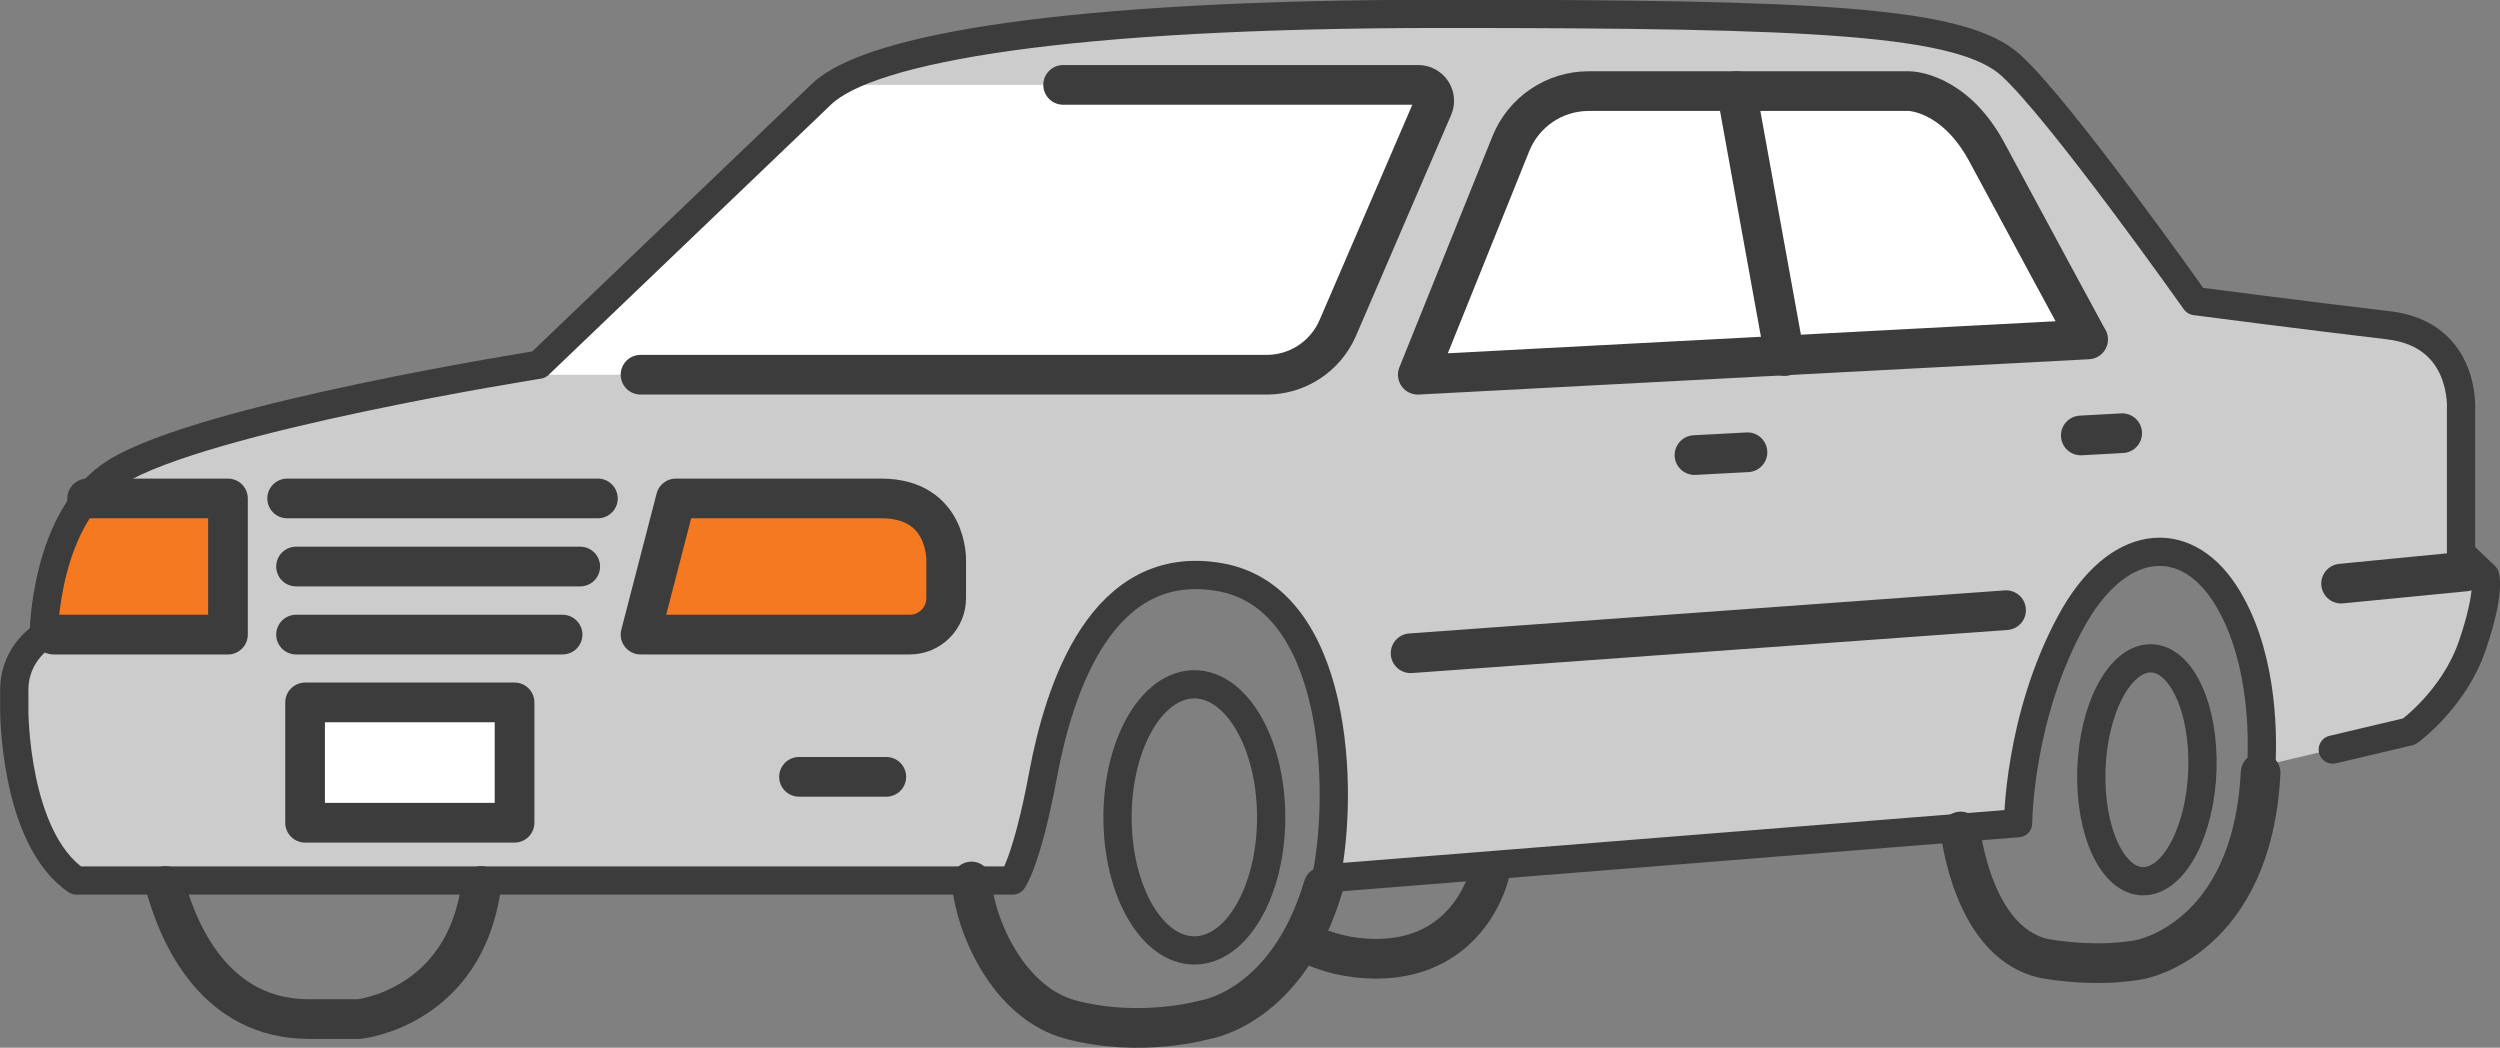 <?xml version="1.0" encoding="UTF-8"?>
<svg id="uuid-c9742e21-e22f-4ed3-8510-722e7424e3d8" data-name="レイヤー 2" xmlns="http://www.w3.org/2000/svg" viewBox="0 0 177 74.18">
  <rect x="0" y="0" width="177" height="74.18" fill="#808080" stroke="none"/>
  <defs>
    <style>
      .uuid-4c682638-2783-49b6-aa3f-a7d0c060190d, .uuid-be59f1b7-cf35-4a01-b798-485dea615850 {
        fill: none;
      }

      .uuid-4c682638-2783-49b6-aa3f-a7d0c060190d, .uuid-be59f1b7-cf35-4a01-b798-485dea615850, .uuid-119ef708-6597-49a2-8355-f97e2d75dcfd {
        stroke: #3c3c3c;
        stroke-linecap: round;
        stroke-linejoin: round;
      }

      .uuid-4c682638-2783-49b6-aa3f-a7d0c060190d, .uuid-119ef708-6597-49a2-8355-f97e2d75dcfd {
        stroke-width: 2.81px;
      }

      .uuid-be59f1b7-cf35-4a01-b798-485dea615850 {
        stroke-width: 2px;
      }

      .uuid-44d187b4-0559-46a4-a6b1-c6faee9399cd {
        fill: #ccc;
      }

      .uuid-119ef708-6597-49a2-8355-f97e2d75dcfd, .uuid-5db52015-f359-4fa6-839c-d7ebc904980f {
        fill: #fff;
      }

      .uuid-398a4ee1-5d4d-4340-962a-98b7c192d730 {
        fill: #f47920;
      }
    </style>
  </defs>
  <g id="uuid-66cdb020-6dc1-47e6-8033-ff148c83e731" data-name="text">
    <g>
      <path class="uuid-44d187b4-0559-46a4-a6b1-c6faee9399cd" d="M165.16,53.07l5.41-1.28s3.18-2.28,4.48-6.11c1.3-3.83.9-4.89.9-4.89l-1.71-1.63v-10.1s.41-5.38-5.13-6.03c-5.54-.65-13.68-1.71-13.68-1.71,0,0-9.56-13.52-13.06-16.7-3.5-3.18-13.82-3.64-40.29-3.64s-40.48,2.42-43.9,5.67l-20.03,19.17s-23.67,3.73-29.93,7.59c-5.09,3.14-5.13,11.59-5.13,11.59h0c-1.29.84-2.08,2.28-2.08,3.82v1.49s0,9.02,4.4,12.03h66.29s1-1.33,2.14-7.44c1.14-6.11,4.13-15.5,12.52-14.04,8.39,1.47,8.82,15.13,7.52,21.33l49-3.91s.03-7.4,3.72-14.22c3.25-6.02,8.01-6.43,10.86-2.12,2.65,4.02,2.79,9.61,2.64,12.3l5.07-1.2Z"/>
      <path class="uuid-398a4ee1-5d4d-4340-962a-98b7c192d730" d="M6.17,35.29h9.97v9.64H3.78l-.04-.23c-.45-2.82.13-5.71,1.64-8.14l.79-1.27Z"/>
      <path class="uuid-398a4ee1-5d4d-4340-962a-98b7c192d730" d="M62.38,35.29h-14.53l-2.5,9.64h19.06c1.42,0,2.58-1.15,2.58-2.58v-2.65s.15-4.41-4.6-4.41Z"/>
      <path class="uuid-5db52015-f359-4fa6-839c-d7ebc904980f" d="M147.84,24.03l-47.46,2.5,6.59-16.36c.91-2.25,3.09-3.72,5.51-3.72h22.68s3.19,0,5.52,4.34c2.61,4.87,7.15,13.24,7.15,13.24Z"/>
      <path class="uuid-5db52015-f359-4fa6-839c-d7ebc904980f" d="M37.99,26.53h51.7c2.18,0,4.15-1.3,5.02-3.3l6.75-15.67c.3-.75-.25-1.55-1.05-1.55h-40.63s-8.98,6.99-21.78,20.53Z"/>
      <path class="uuid-4c682638-2783-49b6-aa3f-a7d0c060190d" d="M147.84,24.03l-47.46,2.5,6.59-16.36c.91-2.25,3.09-3.72,5.51-3.72h22.68s3.19,0,5.52,4.34c2.61,4.87,7.15,13.24,7.15,13.24Z"/>
      <path class="uuid-be59f1b7-cf35-4a01-b798-485dea615850" d="M165.16,53.07l5.41-1.28s3.18-2.28,4.48-6.11c1.3-3.83.9-4.89.9-4.89l-1.71-1.63v-10.1s.41-5.38-5.13-6.03c-5.54-.65-13.68-1.71-13.68-1.71,0,0-9.56-13.52-13.06-16.7-3.5-3.18-13.82-3.64-40.29-3.64s-40.48,2.42-43.9,5.67l-20.03,19.17s-23.67,3.73-29.93,7.59c-5.09,3.14-5.13,11.59-5.13,11.59h0c-1.29.84-2.08,2.28-2.08,3.82v1.49s0,9.02,4.4,12.03h66.29s1-1.33,2.14-7.44c1.14-6.11,4.13-15.5,12.52-14.04,8.39,1.47,8.82,15.13,7.52,21.33l49-3.91s.03-7.4,3.72-14.22c3.25-6.02,8.01-6.43,10.86-2.12,2.65,4.02,2.79,9.61,2.64,12.3"/>
      <path class="uuid-4c682638-2783-49b6-aa3f-a7d0c060190d" d="M45.35,26.53h44.34c2.18,0,4.15-1.3,5.02-3.3l6.75-15.67c.3-.75-.25-1.55-1.05-1.55h-25.14"/>
      <line class="uuid-4c682638-2783-49b6-aa3f-a7d0c060190d" x1="122.95" y1="6.45" x2="126.35" y2="25.21"/>
      <polyline class="uuid-4c682638-2783-49b6-aa3f-a7d0c060190d" points="6.17 35.29 16.14 35.29 16.14 44.93 3.78 44.93"/>
      <path class="uuid-4c682638-2783-49b6-aa3f-a7d0c060190d" d="M62.38,35.29h-14.53l-2.5,9.64h19.06c1.42,0,2.58-1.15,2.58-2.58v-2.65s.15-4.41-4.6-4.41Z"/>
      <line class="uuid-4c682638-2783-49b6-aa3f-a7d0c060190d" x1="20.96" y1="44.93" x2="39.83" y2="44.93"/>
      <line class="uuid-4c682638-2783-49b6-aa3f-a7d0c060190d" x1="20.96" y1="40.11" x2="41.08" y2="40.11"/>
      <line class="uuid-4c682638-2783-49b6-aa3f-a7d0c060190d" x1="20.33" y1="35.29" x2="42.33" y2="35.29"/>
      <rect class="uuid-119ef708-6597-49a2-8355-f97e2d75dcfd" x="21.6" y="49.73" width="14.83" height="8.52"/>
      <line class="uuid-4c682638-2783-49b6-aa3f-a7d0c060190d" x1="147.32" y1="30.83" x2="150.25" y2="30.67"/>
      <line class="uuid-4c682638-2783-49b6-aa3f-a7d0c060190d" x1="119.97" y1="32.22" x2="123.72" y2="32.02"/>
      <path class="uuid-4c682638-2783-49b6-aa3f-a7d0c060190d" d="M68.78,62.41c.3,3.35,2.71,8.63,7.03,9.78,4.98,1.32,9.53,0,9.53,0,0,0,5.81-.85,8.35-9.42"/>
      <ellipse class="uuid-be59f1b7-cf35-4a01-b798-485dea615850" cx="84.56" cy="57.87" rx="5.44" ry="9.42"/>
      <path class="uuid-4c682638-2783-49b6-aa3f-a7d0c060190d" d="M138.81,58.87s.87,8.23,6.25,9.05c3.97.61,6.51,0,6.51,0,0,0,7.89-1.43,8.48-13.21"/>
      <path class="uuid-be59f1b7-cf35-4a01-b798-485dea615850" d="M155.93,54.5c-.14,4.36-2.02,7.89-4.19,7.89s-3.81-3.53-3.67-7.89c.14-4.36,2.02-7.89,4.19-7.89s3.81,3.53,3.67,7.89Z"/>
      <path class="uuid-4c682638-2783-49b6-aa3f-a7d0c060190d" d="M105.46,61.85s-1.32,6.03-8.02,6.03c-1.92,0-3.54-.45-4.87-1.09"/>
      <path class="uuid-4c682638-2783-49b6-aa3f-a7d0c060190d" d="M11.71,62.73c1,3.61,3.62,9.42,10.17,9.42h3.53s7.47-.75,8.66-9.42"/>
      <line class="uuid-4c682638-2783-49b6-aa3f-a7d0c060190d" x1="56.57" y1="55" x2="62.75" y2="55"/>
      <line class="uuid-4c682638-2783-49b6-aa3f-a7d0c060190d" x1="99.87" y1="46.25" x2="142.03" y2="43.2"/>
      <line class="uuid-4c682638-2783-49b6-aa3f-a7d0c060190d" x1="165.75" y1="41.32" x2="174.55" y2="40.46"/>
    </g>
  </g>
</svg>